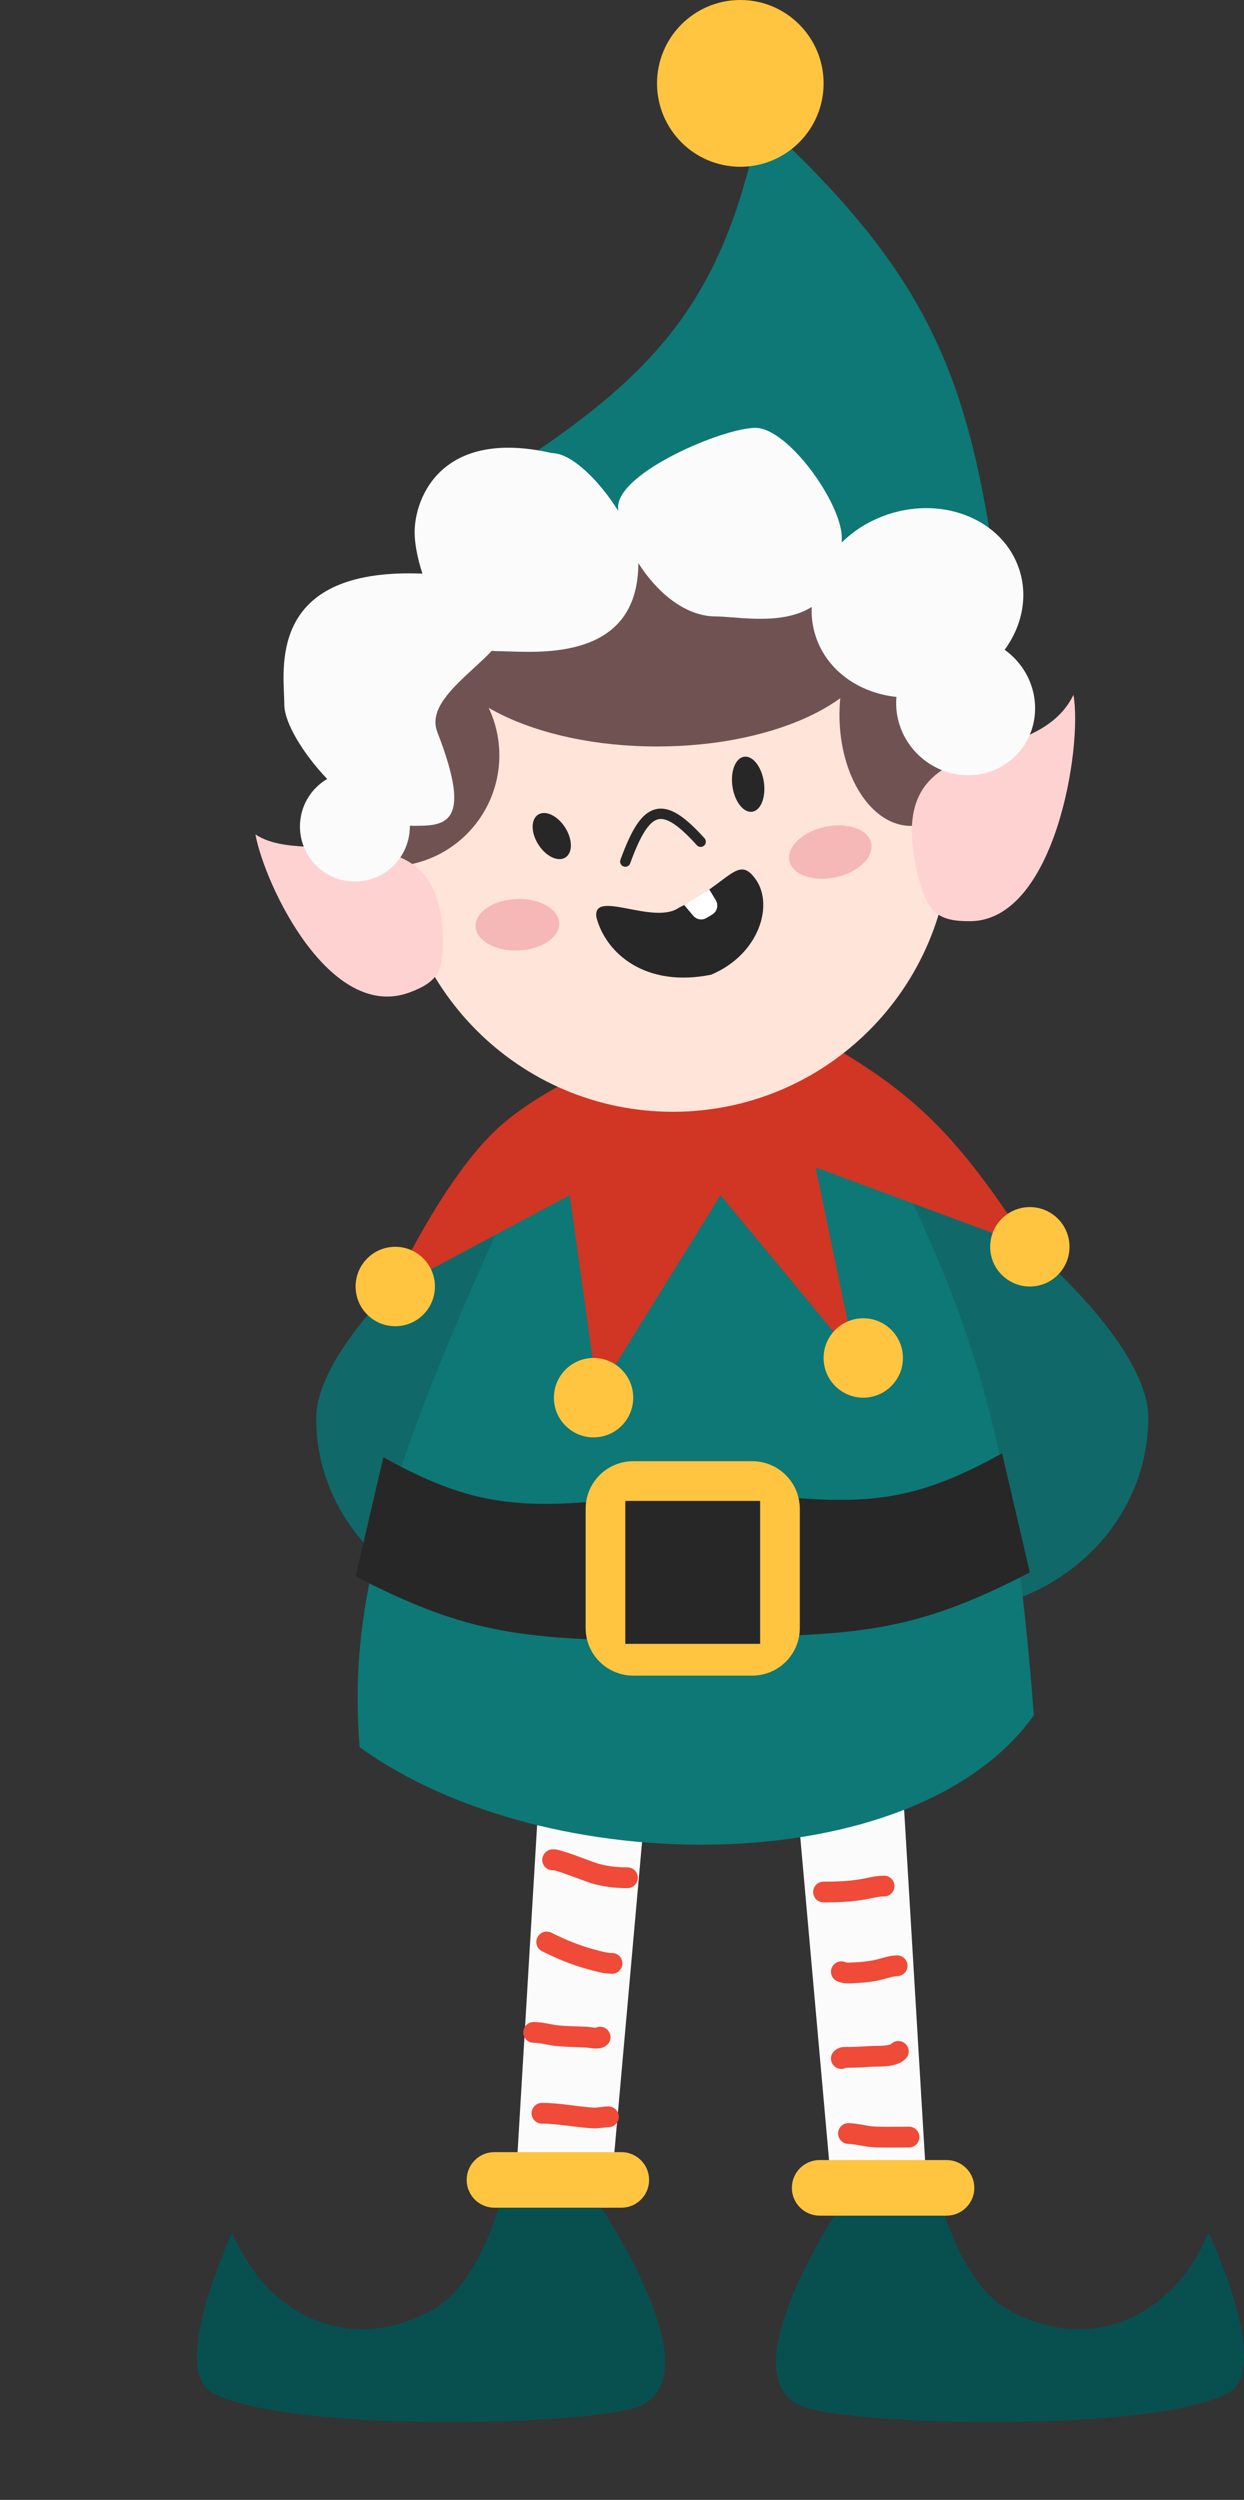 <?xml version="1.0" encoding="UTF-8"?> <svg xmlns="http://www.w3.org/2000/svg" width="240" height="482" viewBox="0 0 240 482" fill="none"><rect x="0" y="0" width="240" height="482" fill="#333333" stroke="none"/><g clip-path="url(#clip0_2013_2073)"><path d="M221.538 273.31C221.538 294.028 203.726 310.824 181.751 310.824C159.777 310.824 141.963 294.028 141.963 273.31C141.963 252.592 125.343 212.83 147.317 212.83C169.291 212.83 221.538 252.592 221.538 273.31Z" fill="#106968"></path><path d="M61.001 273.48C61.001 294.198 78.813 310.993 100.788 310.993C122.763 310.993 140.576 294.198 140.576 273.48C140.576 252.762 157.196 213 135.222 213C113.248 213 61.001 252.762 61.001 273.48Z" fill="#106968"></path><path d="M155.37 464.173C139.138 458.829 162.998 424.127 162.998 424.127H181.305C181.305 424.127 185.505 440.273 194.272 445.203C211.003 454.612 226.863 445.921 233.173 430.451C233.173 430.451 245.547 456.791 236.978 461.361C222.494 469.091 166.041 467.685 155.37 464.173Z" fill="#08504F"></path><path d="M99.213 425.658L104.569 336.086L125.228 339.914L117.577 425.658H99.213Z" fill="#FBFBFB"></path><path d="M178.789 421.832L173.433 332.26L152.773 336.088L160.425 421.832H178.789Z" fill="#FBFBFB"></path><path d="M182.614 416.473H158.129C155.171 416.473 152.773 418.872 152.773 421.832C152.773 424.791 155.171 427.191 158.129 427.191H182.614C185.572 427.191 187.97 424.791 187.97 421.832C187.97 418.872 185.572 416.473 182.614 416.473Z" fill="#FFC540"></path><path d="M122.631 464.173C138.863 458.829 115.003 424.127 115.003 424.127H96.696C96.696 424.127 92.496 440.273 83.729 445.203C66.997 454.612 51.138 445.921 44.828 430.451C44.828 430.451 32.454 456.791 41.022 461.361C55.507 469.091 111.96 467.685 122.631 464.173Z" fill="#08504F"></path><path d="M119.872 414.941H95.387C92.429 414.941 90.031 417.341 90.031 420.3C90.031 423.26 92.429 425.659 95.387 425.659H119.872C122.83 425.659 125.228 423.26 125.228 420.3C125.228 417.341 122.83 414.941 119.872 414.941Z" fill="#FFC540"></path><path d="M69.377 336.853C67.159 308.587 74.289 283.503 102.279 223.548L168.082 215.893C188.026 254.04 195.572 278.533 199.452 330.729C176.492 362.883 105.333 362.883 69.377 336.853Z" fill="#0D7876"></path><path d="M96.151 217.423C106.922 207.603 129.053 199.814 129.053 199.814L161.189 202.111C178.846 212.419 186.406 221.78 198.682 240.39L157.363 225.078L165.015 261.826L139 230.437L115.28 268.716L109.924 230.437L75.492 248.811C75.492 248.811 85.308 227.308 96.151 217.423Z" fill="#D13524"></path><path d="M76.257 255.702C80.483 255.702 83.909 252.275 83.909 248.046C83.909 243.818 80.483 240.391 76.257 240.391C72.031 240.391 68.606 243.818 68.606 248.046C68.606 252.275 72.031 255.702 76.257 255.702Z" fill="#FFC540"></path><path d="M114.515 277.138C118.741 277.138 122.166 273.71 122.166 269.482C122.166 265.254 118.741 261.826 114.515 261.826C110.289 261.826 106.863 265.254 106.863 269.482C106.863 273.71 110.289 277.138 114.515 277.138Z" fill="#FFC540"></path><path d="M166.546 269.481C170.772 269.481 174.198 266.054 174.198 261.826C174.198 257.598 170.772 254.17 166.546 254.17C162.32 254.17 158.895 257.598 158.895 261.826C158.895 266.054 162.32 269.481 166.546 269.481Z" fill="#FFC540"></path><path d="M198.683 248.046C202.909 248.046 206.334 244.618 206.334 240.39C206.334 236.162 202.909 232.734 198.683 232.734C194.457 232.734 191.031 236.162 191.031 240.39C191.031 244.618 194.457 248.046 198.683 248.046Z" fill="#FFC540"></path><path d="M116.045 289.386C98.896 290.943 89.597 289.679 73.962 280.965L68.606 303.932C87.075 313.509 97.446 315.463 116.045 316.181V289.386Z" fill="#282727"></path><path d="M151.242 288.621C168.391 290.178 177.69 288.913 193.326 280.199L198.682 303.166C180.213 312.744 169.841 314.698 151.242 315.416V288.621Z" fill="#282727"></path><path d="M145.121 281.73H122.166C117.095 281.73 112.984 285.844 112.984 290.917V313.885C112.984 318.958 117.095 323.071 122.166 323.071H145.121C150.192 323.071 154.303 318.958 154.303 313.885V290.917C154.303 285.844 150.192 281.73 145.121 281.73Z" fill="#FFC540"></path><path d="M146.652 289.387H120.637V316.947H146.652V289.387Z" fill="#282727"></path><path d="M129.818 214.36C159.399 214.36 183.379 190.367 183.379 160.77C183.379 131.173 159.399 107.18 129.818 107.18C100.238 107.18 76.258 131.173 76.258 160.77C76.258 190.367 100.238 214.36 129.818 214.36Z" fill="#FFE4D9"></path><path d="M126.757 143.929C150.421 143.929 169.605 134.332 169.605 122.493C169.605 110.654 150.421 101.057 126.757 101.057C103.092 101.057 83.908 110.654 83.908 122.493C83.908 134.332 103.092 143.929 126.757 143.929Z" fill="#715252"></path><path d="M175.728 159.239C183.334 159.239 189.501 149.642 189.501 137.803C189.501 125.964 183.334 116.367 175.728 116.367C168.121 116.367 161.955 125.964 161.955 137.803C161.955 149.642 168.121 159.239 175.728 159.239Z" fill="#715252"></path><path d="M80.416 124.932C85.907 126.391 90.595 129.973 93.447 134.89C96.299 139.807 97.082 145.657 95.623 151.151C94.165 156.647 90.585 161.337 85.67 164.189C80.756 167.043 74.91 167.827 69.418 166.368L74.917 145.65L80.416 124.932Z" fill="#715252"></path><path d="M120.637 166.119C124.608 155.221 127.73 154.043 135.175 162.291" stroke="#282727" stroke-width="2" stroke-linecap="round"></path><path d="M109.086 165.329C110.511 164.418 110.485 161.831 109.028 159.55C107.572 157.269 105.236 156.158 103.812 157.068C102.387 157.979 102.413 160.566 103.87 162.847C105.326 165.128 107.662 166.24 109.086 165.329Z" fill="#282727"></path><path d="M145.121 156.509C146.793 156.262 147.799 153.689 147.368 150.761C146.937 147.833 145.231 145.659 143.559 145.905C141.887 146.152 140.881 148.725 141.312 151.653C141.743 154.581 143.448 156.755 145.121 156.509Z" fill="#282727"></path><path d="M161.249 169.139C165.604 168.186 168.661 165.242 168.075 162.561C167.49 159.881 163.485 158.48 159.129 159.432C154.773 160.384 151.717 163.329 152.302 166.009C152.887 168.69 156.893 170.091 161.249 169.139Z" fill="#F6B7B7"></path><path d="M100.02 183.266C104.475 183.089 107.999 180.724 107.89 177.982C107.781 175.241 104.082 173.162 99.627 173.338C95.172 173.515 91.649 175.881 91.757 178.622C91.866 181.363 95.565 183.443 100.02 183.266Z" fill="#F6B7B7"></path><path d="M177.417 169.957C179.04 175.902 181.049 177.672 187.209 177.612C203.54 177.455 208.882 144.006 207.098 133.975C199.297 150.052 168.851 138.568 177.417 169.957Z" fill="#FFD2D2"></path><path d="M85.45 180.716C85.567 186.879 84.792 189.219 79.013 191.352C63.69 197.006 51.168 170.897 49.277 160.885C59.424 167.66 84.966 155.18 85.45 180.716Z" fill="#FFD2D2"></path><path d="M146.652 22.967C139.554 57.633 127.294 71.978 96.152 91.868V107.945L137.471 102.586L181.849 125.554L191.796 107.945C186.334 70.943 178.084 51.868 146.652 22.967Z" fill="#0D7876"></path><path fill-rule="evenodd" clip-rule="evenodd" d="M156.595 117.03C152.039 119.886 145.75 119.389 141.332 119.039C140.111 118.943 139.033 118.858 138.174 118.858C131.994 118.858 126.585 113.969 123.15 108.565L123.15 108.571C123.15 126.431 106.108 125.866 98.254 125.605C97.446 125.578 96.736 125.555 96.151 125.555C95.719 125.555 95.296 125.528 94.882 125.476C93.814 126.608 92.578 127.747 91.33 128.896C87.081 132.81 82.695 136.849 84.38 141.17C91.43 159.249 85.715 159.234 79.639 159.217C79.453 159.217 79.266 159.215 79.08 159.215H79.067C79.067 159.241 79.068 159.267 79.068 159.293C79.068 159.313 79.068 159.332 79.068 159.352C79.068 165.21 74.322 169.958 68.468 169.958C62.614 169.958 57.868 165.21 57.868 159.352C57.868 155.444 59.979 152.031 63.123 150.191C58.322 145.16 54.852 139.246 54.852 135.867C54.852 135.314 54.822 134.657 54.79 133.917C54.451 126.179 53.721 109.501 81.495 110.597C80.498 107.551 79.992 104.666 79.992 102.647C79.992 95.952 85.168 82.494 106.493 87.359C110.32 87.359 115.679 92.764 119.275 98.499C119.255 98.252 119.245 98.012 119.245 97.782C119.245 91.087 139.473 82.494 145.745 82.494C152.018 82.494 162.403 97.012 162.403 103.706C162.403 104.011 162.398 104.31 162.39 104.603C164.788 102.231 167.84 100.321 171.38 99.155C182.221 95.582 193.526 100.331 196.631 109.762C198.377 115.065 197.158 120.719 193.83 125.288C194.346 125.657 194.843 126.066 195.319 126.514C200.793 131.683 201.192 140.157 196.208 145.441C191.225 150.725 182.747 150.818 177.273 145.649C174.04 142.597 172.578 138.392 172.948 134.372C165.723 133.599 159.545 129.294 157.374 122.701C156.76 120.833 156.512 118.922 156.595 117.03Z" fill="#FBFBFB"></path><path d="M142.826 32.154C151.7 32.154 158.894 24.956 158.894 16.077C158.894 7.198 151.7 0 142.826 0C133.952 0 126.758 7.198 126.758 16.077C126.758 24.956 133.952 32.154 142.826 32.154Z" fill="#FFC540"></path><path d="M158.877 364.795C161.58 364.795 164.213 364.706 166.874 364.197C168.107 363.961 169.307 363.648 170.566 363.648" stroke="#F04A38" stroke-width="4" stroke-linecap="round"></path><path d="M162.312 380.159C163.006 380.485 163.746 380.407 164.503 380.376C166.228 380.304 168.197 380.142 169.864 379.687C170.842 379.421 172.125 379.012 173.085 379.012" stroke="#F04A38" stroke-width="4" stroke-linecap="round"></path><path d="M162.312 396.902C162.66 396.593 163.064 396.672 163.51 396.672C164.945 396.672 166.357 396.597 167.788 396.495C169.283 396.387 172.165 396.677 173.314 395.525" stroke="#F04A38" stroke-width="4" stroke-linecap="round"></path><path d="M163.688 411.35C165.44 411.415 167.144 411.967 168.921 412.025C171.07 412.097 173.227 412.039 175.377 412.039" stroke="#F04A38" stroke-width="4" stroke-linecap="round"></path><path d="M106.613 358.602C106.673 358.126 113.414 360.787 114.394 361.099C116.595 361.8 118.771 362.042 121.054 362.042" stroke="#F04A38" stroke-width="4" stroke-linecap="round"></path><path d="M105.471 374.426C108.099 375.741 111.11 377.003 113.939 377.751C115.258 378.101 116.707 378.554 118.077 378.554" stroke="#F04A38" stroke-width="4" stroke-linecap="round"></path><path d="M102.947 391.857C104.438 391.857 105.996 392.341 107.48 392.494C109.334 392.686 111.246 392.672 113.109 392.775C113.834 392.814 115.375 393.182 115.783 392.775" stroke="#F04A38" stroke-width="4" stroke-linecap="round"></path><path d="M104.551 407.449C107.848 407.449 111.119 408.166 114.407 408.354C115.441 408.414 116.399 408.138 117.386 408.138" stroke="#F04A38" stroke-width="4" stroke-linecap="round"></path><path d="M145.822 169.577C149.287 174.498 146.499 183.999 137.208 187.926C124.5 190.499 116.866 183.793 115.064 176.866C114.223 171.304 126.08 178.464 131 175C140.874 170.098 142.358 164.657 145.822 169.577Z" fill="#282727"></path><path d="M132 174.5L136.844 171.502L138.095 173.567C138.667 174.512 138.364 175.742 137.419 176.314L136.312 176.984C135.471 177.493 134.385 177.316 133.75 176.566L132 174.5Z" fill="white"></path></g><defs><clipPath id="clip0_2013_2073"><rect width="240" height="482" fill="white"></rect></clipPath></defs></svg> 